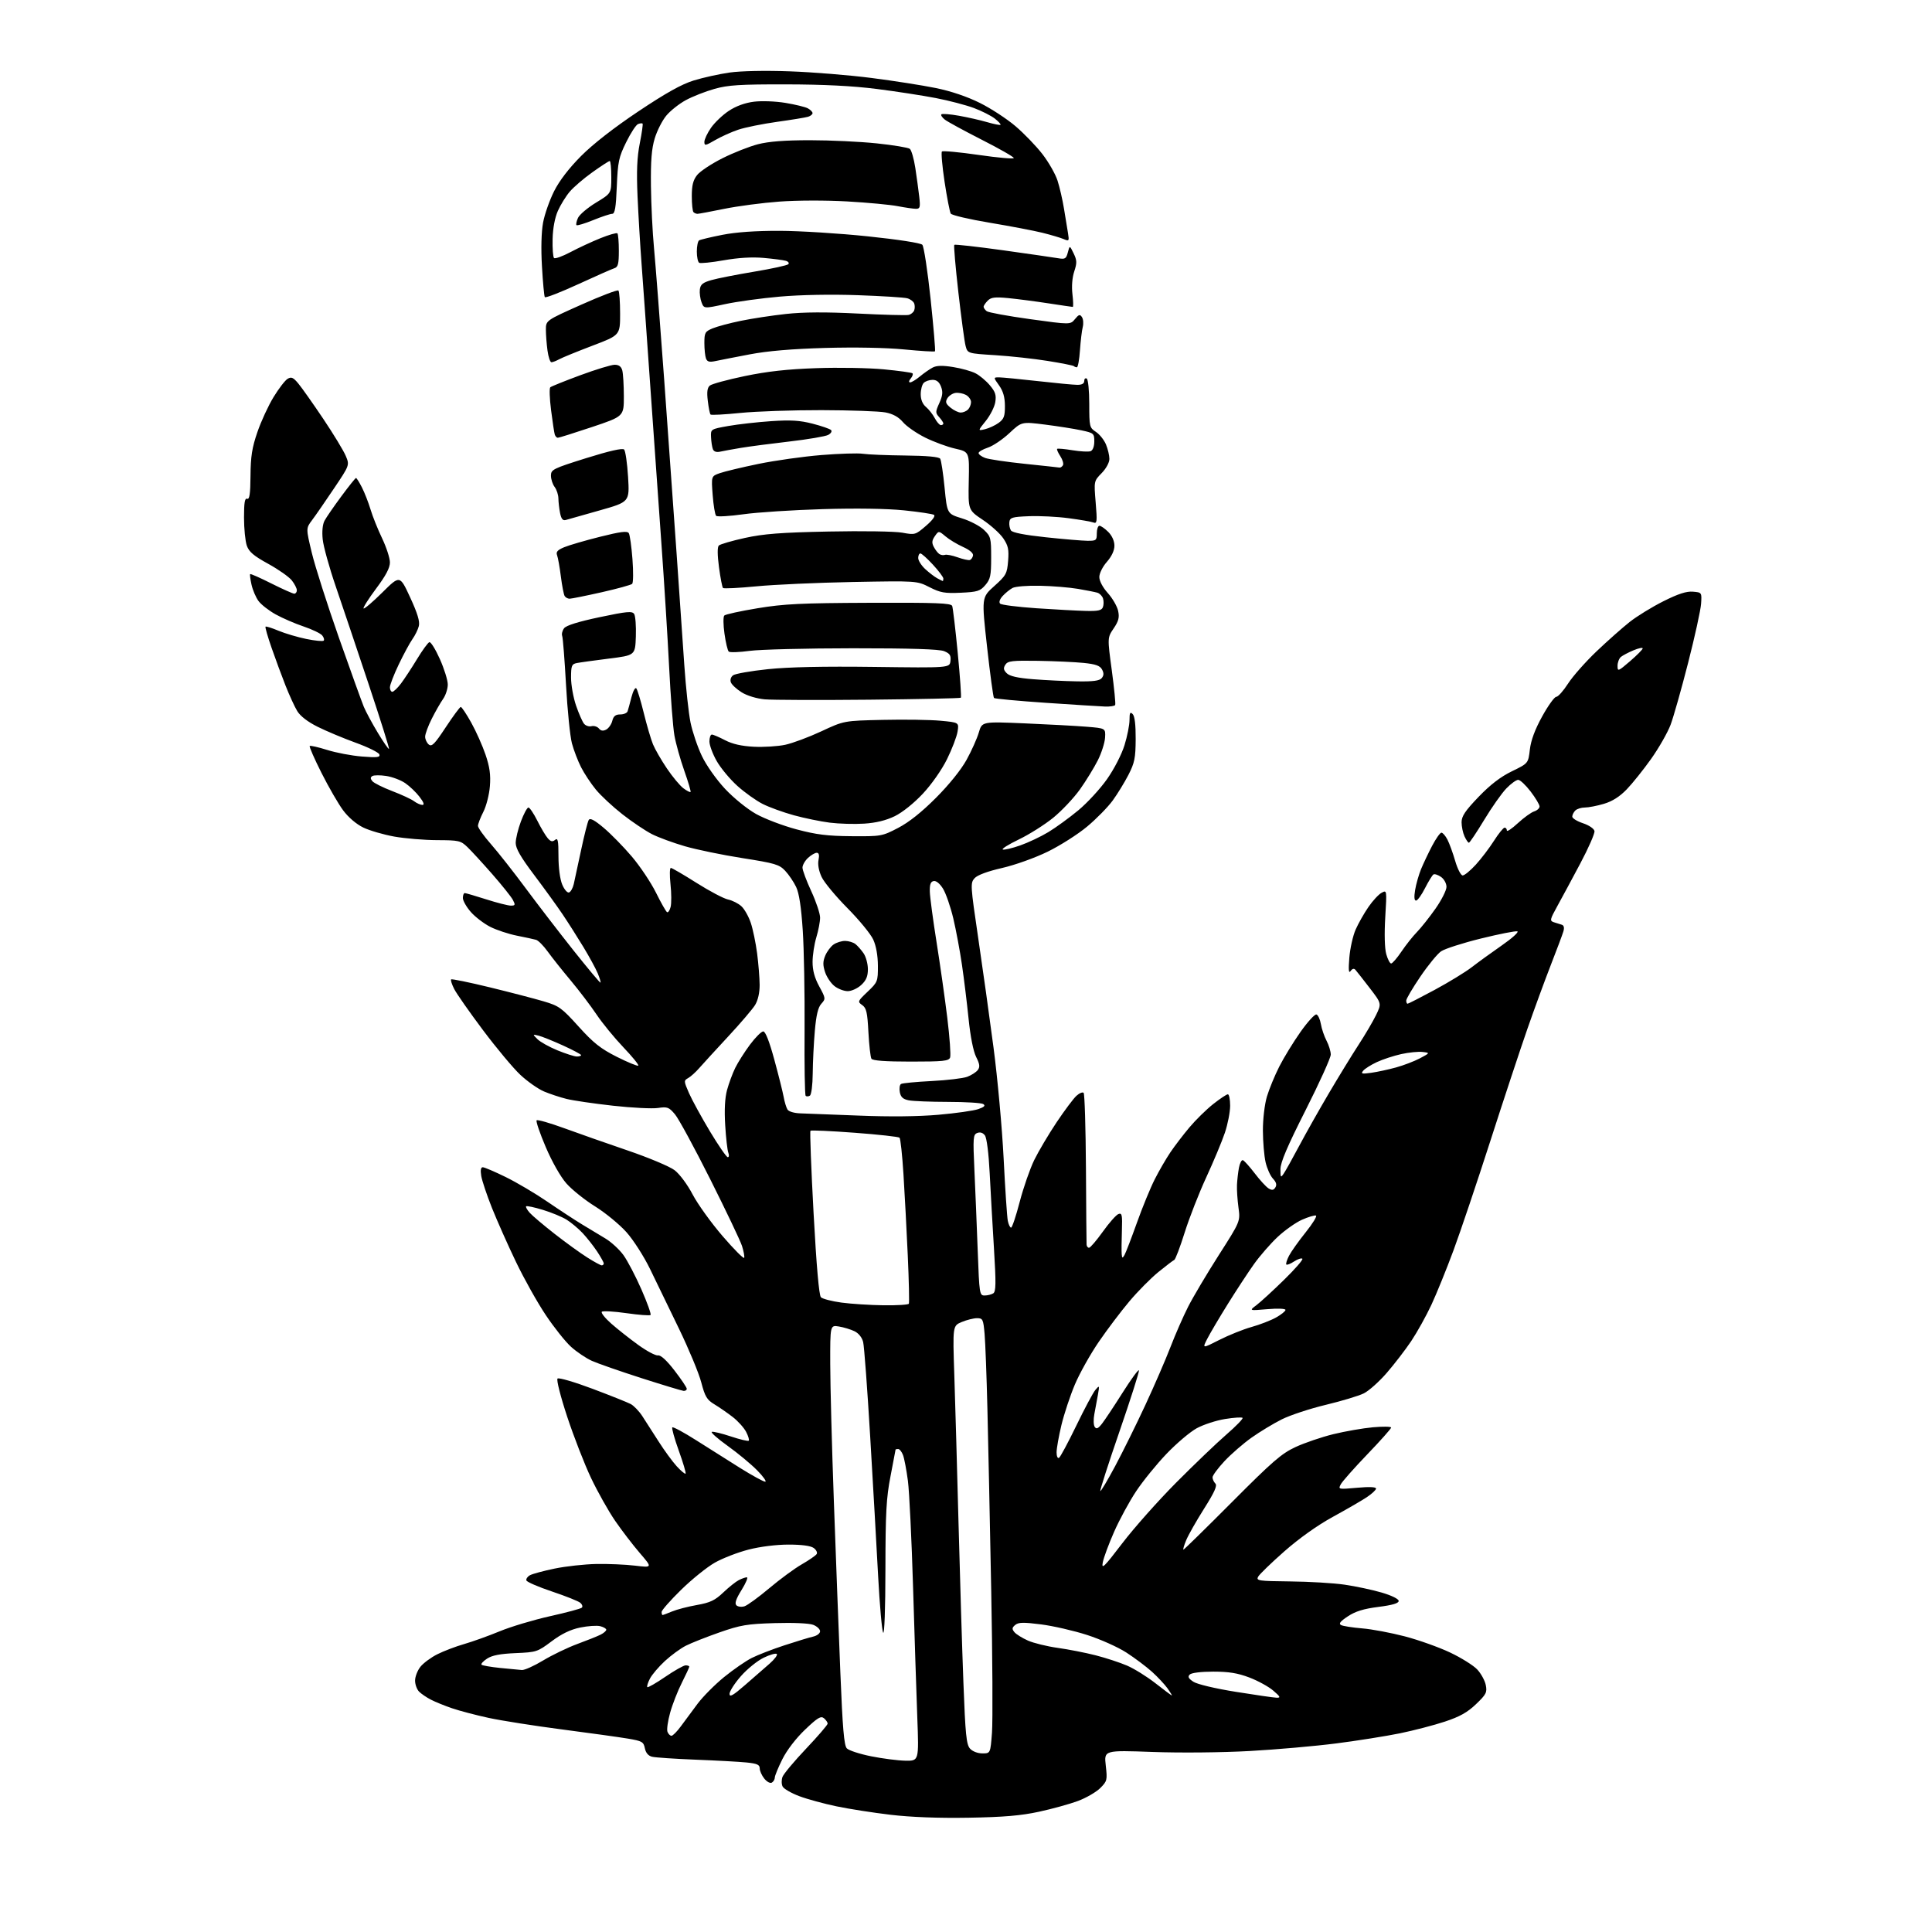 <?xml version="1.0" encoding="UTF-8" standalone="no"?>
<svg 
  version="1.1" 
  xmlns="http://www.w3.org/2000/svg" 
  xmlns:xlink="http://www.w3.org/1999/xlink" 
  xmlns:svg="http://www.w3.org/2000/svg"
  xmlns:rdf="http://www.w3.org/1999/02/22-rdf-syntax-ns#"
  xmlns:cc="http://creativecommons.org/ns#"
  xmlns:dc="http://purl.org/dc/elements/1.1/"
  viewBox="0 0 768 768"
  width="768"
  height="768"
>
<style>svg {background-color: white; }</style>"
<path stroke="none" fill="black" fill-rule="evenodd" d="M385.00,722.57C372.99,722.77 362.12,722.36 354.00,721.40C347.12,720.59 337.45,719.08 332.50,718.04C327.55,717.01 320.91,715.20 317.75,714.01C314.58,712.82 311.60,711.10 311.11,710.18C310.63,709.25 310.61,707.52 311.06,706.33C311.51,705.13 315.73,700.09 320.44,695.12C325.15,690.15 329.00,685.67 329.00,685.17C329.00,684.66 328.34,683.70 327.53,683.02C326.31,682.02 325.01,682.80 320.03,687.55C316.40,691.01 312.81,695.69 311.00,699.31C309.35,702.61 308.00,705.90 308.00,706.60C308.00,707.31 307.48,708.21 306.84,708.60C306.18,709.01 304.88,708.33 303.84,707.05C302.83,705.80 302.00,703.96 302.00,702.96C302.00,701.50 300.96,701.04 296.75,700.61C293.86,700.32 284.75,699.82 276.50,699.50C268.25,699.17 260.47,698.65 259.20,698.33C257.70,697.96 256.71,696.79 256.34,694.96C255.83,692.42 255.23,692.07 249.64,691.13C246.26,690.56 234.50,688.92 223.50,687.49C212.50,686.06 199.34,683.99 194.25,682.89C189.16,681.79 182.59,680.06 179.66,679.05C176.73,678.05 172.95,676.51 171.26,675.63C169.57,674.76 167.47,673.33 166.59,672.45C165.72,671.57 165.00,669.60 165.00,668.06C165.00,666.53 165.94,664.07 167.10,662.60C168.25,661.13 171.29,658.88 173.85,657.59C176.41,656.31 181.20,654.48 184.50,653.54C187.80,652.59 194.16,650.31 198.62,648.47C203.09,646.62 212.09,643.93 218.62,642.47C225.16,641.02 230.86,639.49 231.29,639.07C231.73,638.66 231.44,637.78 230.65,637.12C229.86,636.46 224.80,634.45 219.41,632.64C214.03,630.84 209.45,628.86 209.25,628.25C209.05,627.64 209.70,626.69 210.71,626.16C211.72,625.62 216.13,624.43 220.51,623.53C224.90,622.62 232.31,621.81 236.99,621.71C241.67,621.62 248.62,621.91 252.44,622.37C259.37,623.20 259.37,623.20 254.33,617.35C251.56,614.13 247.13,608.35 244.49,604.50C241.85,600.65 237.55,593.00 234.94,587.50C232.33,582.00 228.07,571.05 225.47,563.17C222.80,555.08 221.13,548.48 221.63,548.00C222.11,547.54 228.35,549.36 235.50,552.05C242.65,554.74 249.50,557.48 250.72,558.13C251.94,558.77 254.01,560.92 255.31,562.90C256.61,564.88 259.53,569.42 261.80,573.00C264.07,576.58 267.32,581.01 269.01,582.87C270.71,584.72 272.30,586.04 272.53,585.80C272.77,585.56 271.56,581.45 269.83,576.67C268.11,571.88 266.95,567.72 267.26,567.41C267.56,567.10 271.79,569.38 276.66,572.47C281.52,575.56 289.43,580.55 294.22,583.55C299.02,586.55 303.50,589.00 304.18,589.00C304.86,589.00 303.43,586.98 301.00,584.50C298.57,582.03 293.29,577.64 289.26,574.76C285.23,571.88 282.40,569.37 282.96,569.18C283.53,568.99 286.95,569.82 290.56,571.02C294.17,572.22 297.36,572.98 297.64,572.70C297.92,572.42 297.45,570.84 296.60,569.20C295.75,567.56 293.36,564.90 291.28,563.29C289.20,561.68 285.93,559.41 284.00,558.25C281.00,556.45 280.25,555.19 278.76,549.51C277.81,545.86 273.82,536.27 269.91,528.19C266.00,520.11 260.82,509.43 258.41,504.46C255.98,499.46 251.79,492.92 249.04,489.83C246.30,486.76 240.69,482.14 236.58,479.58C232.46,477.02 227.32,472.90 225.15,470.43C222.82,467.79 219.44,461.84 216.94,455.97C214.59,450.48 212.97,445.70 213.32,445.35C213.67,444.99 218.58,446.40 224.23,448.46C229.88,450.53 241.29,454.53 249.58,457.36C257.87,460.19 266.24,463.70 268.17,465.18C270.16,466.70 273.26,470.86 275.34,474.83C277.35,478.66 282.71,486.11 287.25,491.38C291.79,496.65 295.65,500.52 295.83,499.99C296.01,499.45 295.61,497.33 294.95,495.26C294.28,493.19 288.61,481.29 282.35,468.81C276.09,456.33 269.78,444.70 268.32,442.97C265.91,440.11 265.30,439.88 261.54,440.44C259.27,440.78 251.23,440.38 243.68,439.54C236.13,438.70 227.82,437.49 225.22,436.84C222.63,436.20 218.58,434.86 216.24,433.87C213.90,432.88 209.68,429.91 206.86,427.28C204.04,424.65 197.36,416.65 192.00,409.50C186.64,402.35 181.49,395.00 180.56,393.16C179.62,391.32 179.07,389.60 179.33,389.33C179.60,389.07 186.49,390.48 194.66,392.47C202.82,394.46 212.47,396.97 216.11,398.05C222.22,399.85 223.26,400.60 229.99,408.05C235.91,414.61 238.74,416.85 245.23,420.12C249.62,422.32 253.44,423.89 253.73,423.60C254.02,423.31 251.34,420.02 247.78,416.29C244.22,412.55 239.41,406.68 237.10,403.23C234.79,399.79 230.17,393.71 226.84,389.73C223.50,385.75 219.41,380.60 217.73,378.27C216.06,375.94 213.97,373.83 213.09,373.59C212.22,373.34 208.80,372.60 205.50,371.95C202.20,371.30 197.43,369.72 194.91,368.45C192.39,367.17 188.90,364.51 187.16,362.53C185.42,360.55 184.00,358.05 184.00,356.97C184.00,355.88 184.34,355.01 184.75,355.01C185.16,355.02 189.00,356.14 193.29,357.51C197.57,358.88 201.97,360.00 203.07,360.00C204.83,360.00 204.93,359.73 203.89,357.75C203.24,356.51 199.55,351.90 195.70,347.50C191.84,343.10 187.40,338.26 185.83,336.75C183.14,334.16 182.43,334.00 173.73,333.97C168.66,333.95 161.00,333.31 156.73,332.55C152.46,331.78 146.91,330.17 144.40,328.95C141.65,327.62 138.46,324.90 136.40,322.12C134.51,319.58 130.64,312.89 127.81,307.26C124.97,301.63 122.86,296.81 123.12,296.55C123.38,296.29 126.49,297.00 130.04,298.11C133.59,299.23 139.82,300.41 143.88,300.73C149.96,301.21 151.19,301.06 150.81,299.90C150.56,299.13 146.34,297.04 141.43,295.26C136.52,293.48 129.70,290.62 126.27,288.91C122.31,286.94 119.35,284.65 118.15,282.65C117.10,280.92 115.01,276.35 113.49,272.50C111.97,268.65 109.48,261.90 107.95,257.50C106.42,253.10 105.34,249.33 105.55,249.11C105.77,248.90 108.09,249.63 110.72,250.73C113.35,251.82 118.32,253.30 121.77,254.00C125.23,254.71 128.33,255.01 128.67,254.67C129.01,254.33 128.74,253.39 128.07,252.58C127.40,251.77 124.07,250.18 120.67,249.03C117.28,247.89 112.29,245.73 109.58,244.23C106.88,242.73 103.81,240.34 102.77,238.92C101.72,237.51 100.47,234.59 99.99,232.45C99.51,230.31 99.26,228.40 99.45,228.21C99.64,228.03 103.43,229.70 107.87,231.94C112.32,234.17 116.42,236.00 116.98,236.00C117.54,236.00 118.00,235.39 118.00,234.63C118.00,233.88 117.10,232.12 116.00,230.72C114.90,229.32 110.67,226.35 106.61,224.12C100.83,220.95 98.98,219.37 98.11,216.89C97.50,215.13 97.00,210.12 97.00,205.74C97.00,199.79 97.31,197.91 98.25,198.27C99.19,198.63 99.52,196.38 99.58,189.12C99.64,181.45 100.19,177.93 102.32,171.76C103.78,167.50 106.67,161.24 108.74,157.85C110.81,154.46 113.32,151.19 114.32,150.59C115.82,149.69 116.57,150.02 118.62,152.50C119.99,154.15 124.44,160.45 128.51,166.51C132.57,172.56 136.59,179.18 137.44,181.21C138.99,184.91 138.99,184.91 132.74,194.20C129.31,199.32 125.40,204.97 124.05,206.76C121.61,210.02 121.61,210.02 123.95,219.76C125.23,225.12 130.08,240.28 134.71,253.46C139.35,266.63 143.81,279.01 144.62,280.96C145.43,282.91 147.93,287.55 150.18,291.28C152.43,295.01 154.43,297.90 154.63,297.70C154.83,297.51 151.18,285.90 146.52,271.92C141.86,257.94 135.97,240.43 133.43,233.00C130.88,225.57 128.57,217.21 128.28,214.41C127.95,211.24 128.23,208.43 129.02,206.96C129.72,205.65 132.72,201.30 135.69,197.29C138.65,193.28 141.28,190.00 141.52,190.00C141.76,190.00 142.82,191.69 143.87,193.75C144.92,195.81 146.46,199.75 147.29,202.50C148.11,205.25 150.19,210.43 151.90,214.00C153.60,217.57 155.00,221.88 155.00,223.57C155.00,225.74 153.38,228.81 149.50,233.99C146.48,238.04 144.24,241.58 144.53,241.87C144.82,242.15 148.18,239.29 152.00,235.50C158.95,228.61 158.95,228.61 163.04,237.47C165.96,243.78 166.95,247.05 166.50,248.85C166.15,250.24 165.01,252.59 163.95,254.06C162.90,255.54 160.46,260.06 158.52,264.10C156.58,268.14 155.00,272.24 155.00,273.22C155.00,274.20 155.43,275.00 155.95,275.00C156.47,275.00 158.01,273.54 159.37,271.75C160.72,269.96 163.59,265.60 165.74,262.06C167.89,258.51 170.11,255.46 170.68,255.27C171.24,255.09 173.12,258.10 174.85,261.98C176.58,265.85 178.00,270.41 178.00,272.10C178.00,273.80 177.16,276.39 176.13,277.85C175.10,279.31 173.07,282.85 171.63,285.72C170.18,288.59 169.00,291.79 169.00,292.84C169.00,293.90 169.65,295.29 170.44,295.95C171.64,296.95 172.79,295.78 177.19,289.10C180.11,284.67 182.80,281.03 183.16,281.02C183.53,281.01 185.40,283.81 187.32,287.25C189.24,290.69 191.80,296.43 193.01,300.00C194.67,304.89 195.10,308.00 194.74,312.53C194.48,315.85 193.31,320.44 192.13,322.74C190.96,325.04 190.00,327.54 190.00,328.30C190.00,329.07 192.33,332.35 195.19,335.59C198.04,338.84 204.23,346.70 208.94,353.06C213.65,359.42 222.20,370.54 227.95,377.78C233.70,385.01 238.54,390.79 238.71,390.62C238.89,390.45 238.39,388.78 237.60,386.90C236.82,385.03 234.27,380.35 231.94,376.50C229.61,372.65 225.89,366.80 223.67,363.50C221.45,360.20 216.34,353.13 212.32,347.80C207.00,340.74 205.00,337.28 205.00,335.09C205.00,333.43 205.93,329.58 207.07,326.54C208.21,323.49 209.55,321.00 210.06,321.00C210.56,321.00 212.15,323.36 213.60,326.25C215.04,329.14 216.92,332.29 217.77,333.25C218.93,334.57 219.63,334.72 220.65,333.87C221.76,332.95 222.00,334.10 222.00,340.41C222.00,344.92 222.61,349.53 223.49,351.62C224.30,353.58 225.52,354.99 226.19,354.77C226.86,354.55 227.71,353.04 228.08,351.43C228.45,349.82 229.77,343.71 231.01,337.85C232.25,331.99 233.61,326.64 234.03,325.95C234.58,325.06 236.28,325.96 240.00,329.09C242.86,331.50 247.88,336.63 251.16,340.49C254.43,344.34 258.74,350.79 260.74,354.80C262.73,358.82 264.71,362.32 265.15,362.59C265.58,362.86 266.23,361.93 266.58,360.52C266.94,359.11 266.92,355.04 266.53,351.48C266.15,347.91 266.21,345.01 266.67,345.01C267.13,345.02 271.72,347.69 276.88,350.96C282.04,354.23 287.66,357.19 289.38,357.56C291.10,357.92 293.50,359.13 294.72,360.25C295.94,361.37 297.62,364.36 298.46,366.89C299.31,369.43 300.43,374.88 300.97,379.00C301.50,383.12 301.95,388.75 301.97,391.50C301.98,394.63 301.31,397.62 300.16,399.50C299.15,401.15 294.31,406.81 289.41,412.08C284.51,417.36 279.36,422.98 277.96,424.58C276.56,426.19 274.59,427.97 273.57,428.54C271.79,429.54 271.80,429.76 273.89,434.54C275.09,437.27 278.84,444.11 282.22,449.75C285.61,455.39 288.79,460.00 289.30,460.00C289.80,460.00 289.90,459.21 289.53,458.25C289.15,457.29 288.58,452.36 288.28,447.30C287.90,441.19 288.15,436.49 289.01,433.30C289.73,430.66 291.19,426.70 292.27,424.50C293.35,422.30 295.99,418.14 298.14,415.25C300.30,412.36 302.67,410.00 303.41,410.00C304.27,410.00 305.85,414.02 307.81,421.25C309.50,427.44 311.16,434.10 311.52,436.06C311.87,438.03 312.55,440.26 313.03,441.04C313.53,441.86 315.69,442.50 318.20,442.58C320.56,442.64 331.05,443.05 341.50,443.47C353.61,443.96 365.05,443.84 373.03,443.14C379.93,442.54 387.06,441.53 388.88,440.89C391.29,440.05 391.83,439.51 390.85,438.88C390.11,438.41 383.82,438.02 376.87,438.02C369.93,438.01 362.89,437.73 361.22,437.39C358.96,436.94 358.06,436.12 357.69,434.15C357.41,432.69 357.63,431.23 358.17,430.90C358.71,430.56 364.18,430.04 370.32,429.73C376.47,429.42 382.85,428.66 384.50,428.04C386.15,427.42 388.03,426.21 388.68,425.36C389.61,424.13 389.48,423.03 388.03,420.15C386.91,417.92 385.74,412.03 385.03,405.00C384.38,398.68 383.20,389.00 382.39,383.50C381.59,378.00 380.04,369.71 378.95,365.08C377.85,360.46 376.02,355.15 374.87,353.28C373.59,351.22 372.13,350.03 371.14,350.23C369.92,350.48 369.53,351.59 369.62,354.53C369.69,356.71 370.89,365.70 372.29,374.50C373.69,383.30 375.62,396.86 376.57,404.64C377.52,412.41 378.02,419.50 377.68,420.39C377.15,421.77 374.95,422.00 362.09,422.00C351.95,422.00 346.89,421.63 346.41,420.86C346.02,420.23 345.49,415.49 345.21,410.32C344.80,402.42 344.41,400.70 342.74,399.53C340.83,398.19 340.91,398.01 344.88,394.23C348.88,390.43 349.00,390.12 348.98,383.90C348.96,379.88 348.28,376.01 347.13,373.50C346.13,371.30 341.52,365.68 336.88,361.00C332.24,356.32 327.62,350.76 326.62,348.63C325.49,346.23 325.01,343.68 325.37,341.88C325.77,339.90 325.55,339.00 324.66,339.00C323.96,339.00 322.39,339.92 321.19,341.04C319.98,342.16 319.00,343.90 319.00,344.90C319.00,345.90 320.57,350.13 322.50,354.29C324.43,358.46 326.00,363.18 326.00,364.78C326.00,366.37 325.33,369.89 324.51,372.59C323.69,375.29 323.02,379.69 323.01,382.36C323.00,385.75 323.81,388.71 325.66,392.11C328.24,396.85 328.26,397.05 326.49,399.01C325.19,400.44 324.46,403.51 323.91,409.76C323.49,414.57 323.11,422.19 323.07,426.69C323.03,431.34 322.54,435.17 321.93,435.54C321.35,435.90 320.59,435.93 320.26,435.59C319.92,435.26 319.73,423.40 319.83,409.24C319.92,395.08 319.60,377.37 319.11,369.87C318.50,360.59 317.66,355.08 316.48,352.59C315.52,350.58 313.56,347.68 312.12,346.15C309.76,343.64 308.10,343.15 295.11,341.11C287.19,339.87 276.93,337.75 272.30,336.41C267.67,335.07 261.76,332.90 259.17,331.59C256.58,330.27 251.30,326.73 247.43,323.70C243.57,320.68 238.81,316.25 236.85,313.85C234.89,311.46 232.25,307.48 230.99,305.00C229.73,302.52 228.09,298.25 227.35,295.50C226.62,292.75 225.56,282.32 225.01,272.33C224.45,262.34 223.77,253.55 223.48,252.80C223.19,252.05 223.53,250.68 224.23,249.75C225.07,248.62 229.86,247.13 238.33,245.34C249.27,243.04 251.30,242.85 252.09,244.07C252.60,244.86 252.90,248.88 252.76,253.00C252.50,260.50 252.50,260.50 242.00,261.81C236.22,262.54 230.49,263.33 229.25,263.58C227.26,263.99 227.00,264.64 227.00,269.36C227.00,272.29 227.90,277.30 228.99,280.48C230.09,283.67 231.52,286.93 232.17,287.71C232.83,288.50 234.16,288.93 235.14,288.67C236.12,288.42 237.44,288.83 238.07,289.58C238.87,290.55 239.74,290.67 240.99,290.01C241.97,289.48 243.06,287.92 243.40,286.53C243.87,284.66 244.70,284.00 246.55,284.00C247.93,284.00 249.25,283.44 249.48,282.75C249.71,282.06 250.41,279.53 251.02,277.12C251.64,274.72 252.50,273.14 252.93,273.62C253.37,274.11 254.70,278.50 255.90,283.38C257.10,288.27 258.76,293.90 259.57,295.88C260.39,297.87 262.89,302.20 265.12,305.50C267.35,308.80 270.29,312.33 271.66,313.35C273.02,314.36 274.30,315.03 274.51,314.83C274.71,314.62 273.58,310.80 272.00,306.34C270.42,301.87 268.66,295.58 268.09,292.36C267.52,289.14 266.57,276.82 265.98,265.00C265.38,253.18 264.02,231.35 262.95,216.50C261.88,201.65 259.89,173.53 258.53,154.00C257.17,134.47 255.60,112.42 255.04,105.00C254.48,97.58 253.76,85.42 253.43,78.00C253.00,68.06 253.23,62.52 254.32,57.00C255.14,52.88 255.64,49.33 255.44,49.13C255.25,48.92 254.44,49.00 253.64,49.31C252.84,49.61 250.72,52.86 248.92,56.52C245.97,62.50 245.60,64.26 245.19,74.08C244.85,82.53 244.43,85.00 243.35,85.00C242.59,85.00 239.19,86.12 235.81,87.50C232.43,88.87 229.44,89.77 229.17,89.50C228.90,89.23 229.16,87.93 229.76,86.62C230.36,85.31 233.58,82.58 236.92,80.55C243.00,76.86 243.00,76.86 243.00,70.43C243.00,66.89 242.72,64.00 242.38,64.00C242.03,64.00 238.94,66.01 235.49,68.47C232.05,70.92 227.98,74.41 226.46,76.22C224.93,78.02 222.82,81.45 221.76,83.83C220.57,86.52 219.77,90.74 219.67,94.99C219.58,98.75 219.83,102.16 220.23,102.56C220.63,102.97 223.56,101.92 226.73,100.24C229.90,98.56 235.28,96.06 238.68,94.69C242.08,93.32 245.12,92.45 245.43,92.76C245.74,93.08 246.00,96.20 246.00,99.70C246.00,104.88 245.68,106.16 244.25,106.61C243.29,106.91 236.77,109.79 229.77,113.01C222.76,116.23 216.83,118.53 216.57,118.11C216.31,117.70 215.80,112.21 215.44,105.93C215.02,98.85 215.19,92.22 215.88,88.50C216.49,85.20 218.46,79.59 220.25,76.03C222.35,71.84 226.15,66.89 231.00,62.01C235.75,57.24 244.10,50.73 253.77,44.27C264.68,36.98 270.96,33.47 275.77,31.99C279.47,30.85 285.88,29.43 290.00,28.84C294.48,28.20 304.15,28.00 314.02,28.36C323.11,28.68 337.72,29.87 346.48,31.00C355.24,32.12 366.71,33.92 371.96,34.99C378.01,36.22 384.43,38.39 389.50,40.91C393.90,43.09 400.30,47.27 403.71,50.19C407.13,53.11 411.94,58.10 414.39,61.28C416.85,64.46 419.54,69.18 420.38,71.78C421.22,74.38 422.38,79.42 422.96,83.00C423.55,86.58 424.26,90.96 424.56,92.75C425.06,95.82 424.96,95.95 422.80,95.03C421.53,94.49 417.74,93.37 414.37,92.53C411.00,91.69 401.59,89.90 393.45,88.54C385.32,87.19 378.34,85.55 377.94,84.91C377.55,84.26 376.44,78.60 375.49,72.32C374.54,66.04 374.07,60.60 374.43,60.23C374.80,59.87 381.38,60.48 389.05,61.59C396.72,62.70 403.00,63.26 403.00,62.82C403.00,62.37 397.26,59.10 390.25,55.54C383.24,51.97 376.63,48.37 375.57,47.54C374.51,46.70 373.90,45.76 374.22,45.45C374.53,45.13 377.65,45.38 381.15,46.00C384.64,46.62 389.71,47.77 392.42,48.56C395.13,49.35 397.51,49.82 397.72,49.61C397.93,49.40 396.92,48.30 395.47,47.15C394.02,46.01 390.28,44.12 387.17,42.95C384.05,41.78 377.23,39.99 372.00,38.98C366.77,37.97 356.20,36.34 348.50,35.36C338.96,34.15 327.49,33.57 312.50,33.54C294.12,33.51 289.43,33.80 284.00,35.34C280.43,36.34 275.32,38.35 272.64,39.80C269.97,41.25 266.47,44.02 264.86,45.97C263.25,47.91 261.18,51.98 260.27,55.00C259.02,59.11 258.64,63.90 258.76,74.00C258.85,81.42 259.39,92.45 259.97,98.50C260.54,104.55 262.37,128.18 264.03,151.00C265.68,173.82 267.92,205.10 268.99,220.50C270.07,235.90 271.44,255.70 272.03,264.50C272.63,273.30 273.74,283.53 274.50,287.24C275.27,290.95 277.29,296.93 279.01,300.53C280.80,304.27 284.74,309.85 288.21,313.57C291.65,317.24 297.01,321.58 300.55,323.57C304.00,325.49 311.24,328.25 316.66,329.69C324.51,331.78 328.93,332.33 338.50,332.40C350.26,332.49 350.63,332.43 357.00,329.12C361.32,326.87 366.38,322.85 372.09,317.12C377.31,311.89 382.08,305.95 384.25,302.00C386.22,298.43 388.40,293.55 389.10,291.16C390.37,286.82 390.37,286.82 407.40,287.55C416.77,287.95 427.82,288.55 431.97,288.89C439.50,289.50 439.50,289.50 439.28,293.22C439.16,295.26 437.87,299.31 436.41,302.22C434.95,305.12 431.77,310.31 429.34,313.74C426.90,317.17 422.12,322.25 418.71,325.04C415.29,327.82 409.12,331.72 405.00,333.70C400.88,335.68 398.01,337.48 398.64,337.70C399.27,337.92 402.39,337.18 405.57,336.06C408.76,334.94 413.79,332.56 416.76,330.76C419.72,328.97 425.07,325.08 428.64,322.12C432.21,319.16 437.36,313.57 440.08,309.69C442.90,305.68 445.88,299.88 447.01,296.22C448.11,292.68 449.00,288.17 449.00,286.19C449.00,283.32 449.25,282.85 450.25,283.85C451.07,284.67 451.48,288.12 451.45,293.80C451.41,301.33 451.02,303.24 448.58,308.00C447.02,311.02 444.20,315.63 442.30,318.24C440.40,320.84 435.85,325.49 432.17,328.56C428.50,331.63 421.45,336.12 416.50,338.54C411.42,341.02 403.51,343.85 398.34,345.04C392.56,346.36 388.53,347.86 387.41,349.10C385.70,350.99 385.76,351.92 388.84,372.78C390.61,384.73 393.36,404.40 394.95,416.50C396.55,428.60 398.35,448.40 398.96,460.50C399.56,472.60 400.31,483.74 400.61,485.25C400.91,486.76 401.50,488.00 401.92,488.00C402.34,488.00 403.88,483.39 405.35,477.75C406.82,472.11 409.42,464.64 411.12,461.14C412.83,457.65 416.83,450.90 420.01,446.14C423.20,441.38 426.75,436.63 427.91,435.59C429.06,434.54 430.35,434.01 430.76,434.42C431.17,434.83 431.58,448.29 431.68,464.33C431.77,480.38 431.88,494.06 431.93,494.75C431.97,495.44 432.41,496.00 432.91,496.00C433.41,496.00 435.87,493.13 438.38,489.62C440.88,486.11 443.67,482.96 444.57,482.61C446.01,482.06 446.18,482.87 445.97,489.24C445.83,493.23 445.80,497.40 445.89,498.50C446.04,500.22 446.19,500.28 446.99,498.92C447.50,498.04 449.71,492.29 451.91,486.14C454.10,479.98 457.31,472.17 459.03,468.79C460.75,465.40 463.54,460.58 465.24,458.07C466.93,455.56 470.35,451.09 472.84,448.13C475.32,445.18 479.56,441.02 482.27,438.88C484.97,436.75 487.59,435.00 488.09,435.00C488.59,435.00 489.00,437.04 489.00,439.53C489.00,442.02 488.06,446.86 486.91,450.28C485.76,453.70 482.43,461.68 479.51,468.00C476.59,474.32 472.72,484.23 470.91,490.00C469.10,495.77 467.24,500.65 466.79,500.84C466.34,501.03 463.50,503.19 460.49,505.64C457.48,508.09 452.28,513.34 448.95,517.30C445.61,521.26 440.14,528.50 436.79,533.39C433.44,538.28 429.15,545.93 427.27,550.39C425.39,554.85 422.99,562.10 421.93,566.50C420.88,570.90 420.01,575.76 420.01,577.31C420.00,578.87 420.43,579.85 420.97,579.52C421.51,579.19 424.60,573.42 427.85,566.71C431.10,559.99 434.51,553.60 435.44,552.50C437.06,550.58 437.10,550.66 436.43,554.50C436.04,556.70 435.41,560.16 435.01,562.18C434.62,564.20 434.68,566.45 435.15,567.18C435.82,568.20 436.47,567.93 438.01,566.00C439.10,564.62 442.80,559.07 446.22,553.65C449.64,548.23 452.57,544.22 452.75,544.74C452.92,545.25 449.44,556.17 445.02,569.00C440.60,581.82 437.17,592.50 437.38,592.72C437.60,592.94 440.26,588.48 443.29,582.81C446.32,577.14 451.73,566.20 455.30,558.50C458.88,550.80 463.37,540.44 465.28,535.47C467.19,530.51 470.34,523.31 472.29,519.47C474.23,515.64 479.70,506.43 484.44,499.00C493.07,485.50 493.07,485.50 492.31,480.00C491.90,476.98 491.63,472.93 491.72,471.00C491.81,469.07 492.16,466.01 492.50,464.19C492.84,462.36 493.55,461.02 494.07,461.19C494.60,461.37 496.71,463.72 498.77,466.41C500.82,469.11 503.30,471.81 504.28,472.41C505.64,473.25 506.27,473.15 506.98,472.02C507.63,470.98 507.33,469.92 506.01,468.52C504.97,467.41 503.66,464.48 503.09,462.00C502.52,459.52 502.04,453.87 502.02,449.43C502.01,444.85 502.70,439.02 503.61,435.93C504.50,432.95 506.71,427.58 508.52,424.00C510.33,420.43 514.14,414.21 516.98,410.19C519.82,406.17 522.67,403.06 523.31,403.27C523.96,403.49 524.75,405.20 525.07,407.08C525.38,408.96 526.40,411.94 527.32,413.70C528.24,415.46 529.00,417.94 529.00,419.21C529.00,420.49 524.50,430.43 519.00,441.30C511.72,455.70 509.00,462.08 509.00,464.76C509.00,468.15 509.11,468.29 510.33,466.47C511.07,465.39 513.82,460.45 516.45,455.50C519.08,450.55 524.41,441.10 528.30,434.50C532.19,427.90 537.49,419.25 540.08,415.28C542.67,411.31 545.79,406.00 547.01,403.49C549.22,398.91 549.22,398.91 544.44,392.70C541.82,389.29 539.27,386.05 538.79,385.51C538.23,384.87 537.55,385.05 536.88,386.01C536.13,387.08 535.99,385.57 536.38,380.72C536.68,377.00 537.81,371.95 538.89,369.51C539.97,367.06 542.26,363.03 543.97,360.55C545.68,358.06 548.03,355.52 549.20,354.90C551.31,353.76 551.31,353.78 550.66,364.63C550.27,371.23 550.42,376.97 551.05,379.25C551.62,381.31 552.50,383.00 553.00,383.00C553.50,383.00 555.35,380.86 557.11,378.25C558.87,375.64 561.64,372.15 563.26,370.50C564.87,368.85 568.18,364.69 570.60,361.25C573.02,357.81 575.00,353.90 575.00,352.55C575.00,351.19 574.05,349.45 572.84,348.60C571.65,347.77 570.29,347.32 569.82,347.61C569.35,347.90 567.84,350.36 566.46,353.07C565.09,355.78 563.48,358.00 562.90,358.00C562.19,358.00 562.07,356.55 562.54,353.75C562.93,351.41 563.99,347.70 564.89,345.50C565.80,343.30 567.77,339.14 569.28,336.25C570.80,333.36 572.46,331.00 572.99,331.00C573.52,331.00 574.59,332.24 575.38,333.76C576.16,335.28 577.56,339.11 578.47,342.26C579.40,345.45 580.72,348.00 581.44,348.00C582.16,348.00 584.49,346.09 586.63,343.75C588.77,341.41 592.02,337.14 593.86,334.25C595.70,331.36 597.61,329.00 598.10,329.00C598.60,329.00 599.00,329.51 599.00,330.13C599.00,330.75 600.96,329.45 603.35,327.24C605.75,325.03 608.67,322.92 609.85,322.55C611.03,322.17 612.00,321.29 612.00,320.58C612.00,319.87 610.40,317.20 608.45,314.64C606.50,312.09 604.28,310.00 603.50,310.00C602.73,310.00 600.61,311.53 598.80,313.41C596.98,315.28 593.02,320.90 590.00,325.90C586.98,330.90 584.23,334.99 583.91,335.00C583.59,335.00 582.80,333.85 582.16,332.45C581.52,331.05 581.00,328.53 581.00,326.86C581.00,324.45 582.43,322.32 587.75,316.78C592.42,311.92 596.51,308.78 601.00,306.60C607.50,303.44 607.50,303.44 608.14,297.97C608.58,294.27 610.16,289.99 613.06,284.75C615.41,280.49 617.92,277.00 618.64,277.00C619.35,277.00 621.46,274.64 623.32,271.75C625.17,268.86 630.27,263.10 634.64,258.93C639.01,254.77 644.95,249.51 647.83,247.23C650.71,244.96 656.74,241.25 661.24,239.00C667.15,236.04 670.41,234.99 672.96,235.20C676.49,235.50 676.50,235.51 676.21,240.00C676.04,242.47 673.73,253.05 671.05,263.50C668.38,273.95 665.24,285.04 664.07,288.15C662.89,291.25 659.42,297.33 656.36,301.65C653.29,305.97 648.92,311.43 646.65,313.78C643.84,316.69 640.93,318.54 637.58,319.53C634.86,320.34 631.46,321.00 630.02,321.00C628.58,321.00 626.86,321.54 626.20,322.20C625.54,322.86 625.00,323.95 625.00,324.62C625.00,325.29 626.91,326.47 629.25,327.25C631.66,328.05 633.64,329.39 633.83,330.35C634.01,331.27 631.47,337.08 628.18,343.26C624.90,349.44 620.78,357.09 619.03,360.25C616.11,365.54 616.00,366.05 617.67,366.60C618.68,366.92 620.09,367.37 620.82,367.59C621.68,367.85 621.91,368.77 621.47,370.25C621.11,371.49 618.87,377.45 616.51,383.50C614.15,389.55 609.94,401.02 607.16,409.00C604.38,416.98 597.76,437.00 592.45,453.50C587.14,470.00 580.55,489.57 577.80,497.00C575.05,504.43 571.10,514.15 569.03,518.62C566.95,523.08 563.32,529.61 560.97,533.12C558.61,536.63 554.23,542.33 551.22,545.79C548.22,549.25 544.13,552.90 542.13,553.89C540.13,554.88 533.34,556.93 527.04,558.44C520.73,559.95 512.86,562.55 509.54,564.21C506.22,565.87 500.80,569.15 497.50,571.49C494.20,573.83 489.36,578.04 486.75,580.83C484.14,583.63 482.00,586.52 482.00,587.26C482.00,588.00 482.51,589.11 483.12,589.72C483.96,590.56 482.80,593.14 478.67,599.67C475.60,604.53 472.38,610.19 471.53,612.25C470.67,614.31 470.18,616.00 470.44,616.00C470.70,616.00 479.37,607.50 489.71,597.12C505.80,580.95 509.43,577.80 515.00,575.22C518.58,573.56 525.33,571.26 530.00,570.11C534.67,568.97 541.76,567.73 545.75,567.37C549.74,567.01 553.00,567.06 553.00,567.48C553.00,567.91 548.75,572.69 543.55,578.10C538.35,583.52 533.60,588.88 532.99,590.02C531.90,592.06 532.01,592.08 539.44,591.41C544.29,590.97 547.00,591.08 547.00,591.73C547.00,592.28 545.31,593.85 543.25,595.21C541.19,596.57 535.11,600.09 529.75,603.02C523.69,606.34 516.43,611.51 510.52,616.71C505.30,621.31 500.62,625.84 500.12,626.78C499.27,628.36 500.29,628.51 512.85,628.64C520.36,628.71 530.10,629.29 534.50,629.93C538.90,630.57 545.54,631.98 549.25,633.07C553.24,634.25 556.00,635.61 556.00,636.40C556.00,637.33 553.51,638.06 547.95,638.77C542.05,639.52 538.81,640.52 535.79,642.52C532.76,644.53 532.05,645.44 533.09,645.99C533.87,646.40 537.65,646.99 541.50,647.31C545.35,647.62 552.98,649.06 558.46,650.49C563.95,651.93 572.05,654.82 576.46,656.91C580.88,659.01 585.73,662.04 587.23,663.65C588.73,665.26 590.26,668.04 590.62,669.83C591.20,672.76 590.81,673.53 586.74,677.43C583.32,680.71 580.29,682.40 574.35,684.37C570.03,685.80 562.00,687.89 556.50,689.02C551.00,690.14 539.63,691.95 531.22,693.03C522.82,694.11 507.30,695.48 496.72,696.06C485.75,696.67 469.21,696.83 458.19,696.43C438.87,695.73 438.87,695.73 439.56,701.82C440.22,707.62 440.11,708.04 437.36,710.79C435.77,712.38 431.80,714.68 428.52,715.91C425.24,717.13 418.27,719.06 413.03,720.19C405.84,721.75 398.97,722.33 385.00,722.57zM359.89,699.90C365.29,700.00 365.29,700.00 364.64,682.75C364.28,673.26 363.53,649.98 362.96,631.00C362.39,612.02 361.47,592.97 360.91,588.66C360.34,584.34 359.47,579.73 358.96,578.41C358.46,577.08 357.59,576.00 357.02,576.00C356.46,576.00 356.00,576.11 356.00,576.25C356.00,576.39 355.10,581.13 354.00,586.79C352.31,595.45 352.00,601.27 351.97,623.79C351.95,639.57 351.58,649.89 351.06,649.00C350.58,648.17 349.69,638.05 349.07,626.50C348.46,614.95 347.04,589.98 345.91,571.00C344.78,552.02 343.53,535.15 343.12,533.50C342.67,531.66 341.33,529.99 339.67,529.18C338.17,528.46 335.38,527.61 333.47,527.30C330.00,526.74 330.00,526.74 330.03,542.12C330.04,550.58 330.69,575.27 331.48,597.00C332.26,618.73 333.42,649.33 334.06,665.00C334.94,686.97 335.53,693.84 336.62,695.00C337.40,695.83 341.74,697.24 346.27,698.15C350.80,699.06 356.93,699.85 359.89,699.90zM390.51,697.00C393.70,697.00 393.70,697.00 394.33,688.75C394.67,684.21 394.54,658.67 394.02,632.00C393.51,605.33 392.83,572.92 392.51,560.00C392.20,547.08 391.69,533.69 391.39,530.25C390.88,524.43 390.67,524.00 388.39,524.00C387.04,524.00 384.31,524.68 382.32,525.51C378.70,527.02 378.70,527.02 379.36,546.76C379.72,557.62 380.47,584.05 381.03,605.50C381.59,626.95 382.46,655.46 382.97,668.86C383.75,689.59 384.15,693.50 385.60,695.11C386.60,696.21 388.64,697.00 390.51,697.00zM266.92,690.00C267.46,690.00 269.13,688.31 270.64,686.25C272.15,684.19 275.14,680.15 277.28,677.29C279.43,674.42 284.18,669.64 287.84,666.66C291.50,663.68 296.45,660.27 298.82,659.07C301.20,657.87 307.05,655.60 311.82,654.04C316.60,652.47 321.74,650.91 323.25,650.57C324.76,650.24 326.00,649.28 326.00,648.46C326.00,647.63 324.76,646.47 323.25,645.89C321.63,645.27 315.36,644.99 308.00,645.21C296.97,645.54 294.38,645.98 286.00,648.91C280.77,650.74 274.77,653.12 272.65,654.19C270.53,655.26 266.79,658.00 264.32,660.27C261.86,662.54 259.17,665.70 258.35,667.29C257.53,668.88 257.06,670.40 257.32,670.66C257.58,670.92 260.79,669.07 264.46,666.56C268.13,664.05 271.77,662.00 272.56,662.00C273.35,662.00 274.00,662.24 274.00,662.53C274.00,662.82 272.66,665.71 271.03,668.95C269.39,672.19 267.30,677.53 266.39,680.83C265.47,684.13 264.99,687.54 265.33,688.41C265.66,689.29 266.38,690.00 266.92,690.00zM296.15,669.85C299.53,666.91 303.92,663.08 305.90,661.35C307.88,659.62 309.19,657.88 308.80,657.49C308.42,657.09 306.06,657.76 303.55,658.98C301.05,660.19 296.97,663.49 294.50,666.32C292.02,669.15 290.00,672.31 290.00,673.33C290.00,674.78 291.39,673.99 296.15,669.85zM507.50,674.87C509.17,674.91 508.94,674.44 506.13,672.04C504.28,670.45 500.00,668.11 496.63,666.83C492.02,665.08 488.46,664.50 482.30,664.50C477.43,664.50 473.63,664.97 472.94,665.66C472.07,666.53 472.42,667.23 474.40,668.53C475.92,669.52 483.02,671.21 491.26,672.53C499.09,673.79 506.40,674.84 507.50,674.87zM465.82,673.98C465.99,673.99 465.22,672.72 464.11,671.15C462.99,669.59 460.22,666.63 457.95,664.57C455.67,662.52 451.08,659.07 447.74,656.91C444.40,654.75 437.36,651.60 432.09,649.91C426.81,648.21 418.60,646.33 413.83,645.72C406.85,644.83 404.86,644.87 403.57,645.94C402.27,647.02 402.21,647.55 403.24,648.80C403.93,649.64 406.36,651.15 408.63,652.16C410.90,653.16 416.23,654.47 420.48,655.06C424.73,655.65 431.50,656.98 435.53,658.01C439.56,659.04 445.17,660.88 448.02,662.10C450.86,663.32 455.95,666.49 459.34,669.14C462.73,671.79 465.64,673.97 465.82,673.98zM207.44,663.86C208.51,663.94 212.33,662.22 215.94,660.04C219.55,657.87 225.65,654.93 229.50,653.51C233.35,652.10 237.51,650.43 238.75,649.80C239.99,649.18 241.00,648.30 241.00,647.85C241.00,647.40 239.91,646.76 238.58,646.43C237.25,646.10 233.65,646.35 230.59,646.98C226.74,647.78 223.23,649.48 219.26,652.46C213.67,656.65 213.25,656.79 204.95,657.14C198.83,657.40 195.62,658.02 193.62,659.33C192.08,660.34 191.09,661.43 191.42,661.75C191.74,662.07 195.04,662.65 198.75,663.03C202.46,663.41 206.37,663.78 207.44,663.86zM263.38,642.00C263.59,642.00 265.28,641.36 267.14,640.59C268.99,639.81 273.44,638.65 277.01,638.02C282.34,637.07 284.22,636.17 287.50,633.05C289.70,630.95 292.48,628.73 293.68,628.12C294.89,627.50 296.33,627.00 296.89,627.00C297.46,627.00 296.51,629.26 294.79,632.03C292.57,635.60 291.97,637.37 292.73,638.13C293.32,638.72 294.77,638.89 295.95,638.52C297.13,638.14 301.57,634.91 305.80,631.34C310.04,627.77 315.86,623.48 318.75,621.83C321.64,620.17 324.29,618.33 324.65,617.75C325.01,617.17 324.48,616.09 323.46,615.35C322.27,614.48 318.73,614.00 313.47,614.00C308.61,614.00 302.18,614.80 297.56,615.99C293.29,617.08 287.25,619.42 284.15,621.18C281.04,622.95 275.01,627.80 270.75,631.98C266.49,636.15 263.00,640.11 263.00,640.78C263.00,641.45 263.17,642.00 263.38,642.00zM446.11,613.50C450.72,607.45 460.35,596.61 467.50,589.41C474.65,582.22 483.65,573.59 487.50,570.26C491.35,566.92 494.25,563.93 493.94,563.62C493.63,563.31 490.50,563.51 486.97,564.08C483.45,564.65 478.39,566.30 475.74,567.74C473.09,569.18 467.67,573.77 463.70,577.93C459.72,582.09 454.28,588.80 451.61,592.83C448.93,596.86 445.00,604.10 442.88,608.91C440.76,613.72 438.72,619.20 438.37,621.08C437.81,624.02 438.90,622.95 446.11,613.50zM271.75,552.90C271.06,552.84 263.52,550.56 255.00,547.83C246.47,545.09 237.60,542.00 235.29,540.96C232.97,539.92 229.24,537.41 227.00,535.38C224.76,533.36 220.22,527.66 216.92,522.71C213.61,517.77 208.29,508.27 205.10,501.61C201.90,494.95 197.62,485.31 195.57,480.20C193.53,475.08 191.61,469.34 191.30,467.45C190.93,465.16 191.13,464.00 191.91,464.00C192.56,464.00 196.65,465.75 201.00,467.88C205.36,470.02 212.78,474.40 217.50,477.63C222.22,480.86 228.43,484.93 231.29,486.67C234.16,488.42 238.38,490.97 240.69,492.34C242.99,493.72 246.20,496.68 247.83,498.92C249.45,501.16 252.67,507.31 254.98,512.58C257.29,517.84 258.92,522.41 258.61,522.72C258.30,523.04 253.97,522.71 249.00,522.00C244.03,521.29 239.63,521.04 239.23,521.45C238.83,521.87 240.53,523.99 243.00,526.17C245.47,528.35 250.29,532.15 253.70,534.62C257.12,537.09 260.66,538.97 261.58,538.80C262.66,538.61 265.02,540.77 268.13,544.81C270.81,548.28 273.00,551.54 273.00,552.06C273.00,552.58 272.44,552.95 271.75,552.90zM484.70,532.64C488.44,530.74 494.20,528.43 497.50,527.50C500.80,526.58 505.19,524.88 507.25,523.73C509.31,522.57 511.00,521.22 511.00,520.71C511.00,520.19 507.93,520.06 503.75,520.42C496.50,521.04 496.50,521.04 499.50,518.78C501.15,517.53 506.07,513.02 510.42,508.76C514.78,504.50 518.06,500.73 517.71,500.37C517.35,500.02 515.88,500.50 514.44,501.44C513.00,502.39 511.61,502.94 511.34,502.67C511.07,502.40 511.55,500.84 512.40,499.19C513.25,497.54 516.24,493.34 519.03,489.86C521.82,486.38 523.66,483.39 523.10,483.20C522.55,483.02 520.06,483.76 517.58,484.86C515.10,485.96 510.74,489.03 507.91,491.68C505.07,494.33 500.83,499.20 498.48,502.50C496.13,505.80 491.44,512.96 488.05,518.40C484.66,523.85 480.99,530.06 479.90,532.20C477.91,536.10 477.91,536.10 484.70,532.64zM351.19,518.87C356.52,518.94 361.06,518.66 361.28,518.25C361.50,517.84 361.31,509.18 360.85,499.00C360.39,488.82 359.62,474.30 359.14,466.71C358.66,459.13 357.96,452.62 357.58,452.25C357.21,451.88 349.20,450.99 339.79,450.29C330.37,449.58 322.44,449.22 322.17,449.50C321.89,449.78 322.45,464.51 323.41,482.25C324.56,503.33 325.57,514.91 326.33,515.68C326.97,516.32 330.65,517.28 334.50,517.80C338.35,518.32 345.86,518.80 351.19,518.87zM391.41,514.98C392.56,514.98 394.10,514.59 394.83,514.13C395.91,513.44 395.97,510.21 395.12,496.39C394.55,487.10 393.78,473.55 393.41,466.27C393.02,458.42 392.24,452.35 391.52,451.35C390.73,450.28 389.64,449.92 388.49,450.37C386.83,451.00 386.74,452.16 387.35,465.28C387.71,473.10 388.30,487.49 388.66,497.25C389.29,514.39 389.39,515.00 391.41,514.98zM239.20,503.00C239.64,503.00 240.00,502.65 240.00,502.23C240.00,501.81 238.81,499.67 237.36,497.48C235.91,495.29 233.32,492.01 231.61,490.18C229.90,488.36 227.02,485.95 225.22,484.83C223.41,483.71 219.16,481.96 215.77,480.93C212.38,479.90 209.40,479.27 209.14,479.53C208.89,479.78 209.54,480.95 210.59,482.12C211.64,483.29 216.10,487.06 220.50,490.50C224.90,493.94 230.73,498.16 233.45,499.87C236.17,501.59 238.75,503.00 239.20,503.00zM545.10,426.45C547.52,426.11 551.96,425.15 554.97,424.32C557.98,423.49 562.25,421.85 564.47,420.68C568.50,418.53 568.50,418.53 565.50,418.17C563.85,417.97 560.02,418.35 557.00,419.02C553.98,419.69 549.61,421.13 547.30,422.21C544.99,423.29 542.56,424.82 541.90,425.62C540.87,426.86 541.32,426.98 545.10,426.45zM229.25,419.98C230.21,419.99 231.00,419.75 231.00,419.43C231.00,419.12 227.74,417.39 223.75,415.57C219.76,413.76 215.41,412.01 214.08,411.68C211.66,411.10 211.66,411.10 213.64,413.08C214.73,414.18 218.30,416.17 221.56,417.51C224.83,418.85 228.29,419.96 229.25,419.98zM559.53,399.00C559.83,399.00 564.67,396.52 570.28,393.50C575.90,390.47 582.52,386.42 585.00,384.51C587.48,382.59 592.86,378.69 596.97,375.83C601.08,372.98 603.87,370.46 603.18,370.23C602.49,370.00 595.98,371.28 588.72,373.07C581.45,374.86 574.30,377.16 572.84,378.17C571.38,379.18 567.66,383.72 564.59,388.25C561.51,392.79 558.99,397.06 559.00,397.75C559.00,398.44 559.24,399.00 559.53,399.00zM336.99,394.00C335.49,394.00 333.12,393.09 331.71,391.98C330.30,390.88 328.62,388.37 327.98,386.43C327.07,383.68 327.08,382.21 328.04,379.90C328.72,378.26 330.21,376.26 331.36,375.46C332.51,374.66 334.58,374.01 335.97,374.03C337.36,374.05 339.20,374.61 340.05,375.28C340.90,375.95 342.36,377.61 343.30,378.97C344.23,380.33 345.00,383.17 345.00,385.27C345.00,388.12 344.33,389.72 342.35,391.55C340.89,392.90 338.49,394.00 336.99,394.00zM343.50,327.41C339.65,327.66 333.52,327.48 329.87,327.02C326.23,326.56 319.79,325.24 315.56,324.08C311.34,322.92 305.75,320.89 303.15,319.57C300.54,318.25 296.04,315.04 293.14,312.43C290.24,309.83 286.55,305.40 284.94,302.60C283.33,299.79 282.01,296.26 282.01,294.75C282.00,293.24 282.44,292.00 282.97,292.00C283.50,292.00 285.86,293.01 288.22,294.24C291.15,295.77 294.75,296.59 299.65,296.84C303.58,297.04 309.21,296.69 312.15,296.06C315.09,295.43 321.55,293.02 326.50,290.71C335.50,286.50 335.50,286.50 351.00,286.16C359.52,285.97 369.81,286.12 373.86,286.50C381.23,287.19 381.23,287.19 380.64,290.85C380.32,292.86 378.43,297.78 376.45,301.80C374.35,306.04 370.33,311.78 366.84,315.51C363.28,319.31 358.72,322.96 355.67,324.45C352.19,326.14 348.21,327.11 343.50,327.41zM167.88,319.97C168.81,319.99 168.46,318.95 166.77,316.75C165.41,314.96 162.84,312.51 161.07,311.30C159.30,310.09 155.89,308.81 153.50,308.45C151.10,308.09 148.64,308.11 148.02,308.49C147.20,309.00 147.20,309.53 148.02,310.53C148.64,311.27 152.20,313.05 155.92,314.47C159.65,315.89 163.56,317.71 164.60,318.50C165.65,319.29 167.12,319.95 167.88,319.97zM439.19,280.86C437.16,280.78 426.54,280.11 415.59,279.37C404.64,278.62 395.43,277.77 395.13,277.46C394.82,277.16 393.59,268.04 392.38,257.20C390.18,237.50 390.18,237.50 395.24,232.97C399.95,228.75 400.33,228.05 400.74,222.97C401.10,218.42 400.78,216.91 398.82,214.00C397.52,212.07 393.84,208.76 390.65,206.63C384.86,202.75 384.86,202.75 385.10,191.19C385.35,179.62 385.35,179.62 379.71,178.34C376.60,177.64 371.24,175.66 367.78,173.95C364.33,172.23 360.35,169.48 358.95,167.82C357.19,165.75 355.00,164.53 351.95,163.94C349.50,163.47 338.08,163.07 326.56,163.04C315.04,163.02 300.52,163.52 294.29,164.15C288.06,164.78 282.73,165.07 282.45,164.78C282.17,164.50 281.68,162.06 281.36,159.35C280.93,155.78 281.16,154.11 282.18,153.27C282.95,152.62 289.19,150.93 296.04,149.50C305.04,147.63 312.94,146.75 324.50,146.35C333.30,146.04 345.38,146.25 351.34,146.82C357.31,147.39 362.43,148.10 362.74,148.40C363.04,148.70 362.72,149.64 362.02,150.48C361.26,151.40 361.17,152.00 361.80,152.00C362.38,152.00 364.12,150.94 365.67,149.65C367.23,148.36 369.50,146.77 370.73,146.12C372.33,145.28 374.63,145.22 378.90,145.91C382.16,146.43 386.17,147.55 387.80,148.40C389.43,149.24 391.99,151.38 393.48,153.16C395.68,155.77 396.09,157.05 395.64,159.86C395.33,161.77 393.63,165.12 391.87,167.31C388.66,171.30 388.66,171.30 391.58,170.61C393.19,170.22 395.62,169.09 397.00,168.08C399.09,166.55 399.49,165.44 399.47,161.33C399.45,157.86 398.77,155.49 397.15,153.21C394.86,150.00 394.86,150.00 397.18,150.01C398.46,150.02 405.35,150.68 412.50,151.49C419.65,152.30 426.74,152.97 428.25,152.98C430.08,152.99 431.00,152.48 431.00,151.44C431.00,150.58 431.45,150.16 432.00,150.50C432.55,150.84 433.00,155.34 433.00,160.54C433.00,169.61 433.10,170.02 435.64,171.68C437.09,172.63 438.89,174.88 439.64,176.67C440.39,178.47 441.00,181.06 441.00,182.43C441.00,183.87 439.70,186.26 437.92,188.08C434.84,191.23 434.84,191.23 435.55,199.77C436.19,207.38 436.09,208.25 434.65,207.70C433.77,207.36 429.32,206.59 424.77,205.99C420.22,205.38 413.12,205.03 409.00,205.20C402.37,205.46 401.47,205.73 401.24,207.50C401.10,208.60 401.38,210.11 401.86,210.85C402.43,211.72 407.21,212.67 415.62,213.56C422.70,214.32 430.19,214.95 432.25,214.97C435.76,215.00 436.00,214.81 436.00,212.00C436.00,210.35 436.47,209.00 437.05,209.00C437.62,209.00 439.20,210.10 440.55,211.45C442.06,212.97 443.00,215.06 443.00,216.92C443.00,218.84 441.91,221.17 440.00,223.35C438.30,225.28 437.00,227.90 437.00,229.38C437.00,230.94 438.36,233.51 440.37,235.75C442.23,237.81 444.07,240.99 444.47,242.81C445.04,245.45 444.68,246.87 442.69,249.81C440.20,253.50 440.20,253.50 441.96,266.50C442.92,273.65 443.53,279.84 443.30,280.25C443.07,280.66 441.22,280.94 439.19,280.86zM345.50,278.14C325.70,278.34 307.02,278.27 304.00,278.00C300.77,277.70 296.99,276.56 294.85,275.23C292.84,273.98 290.90,272.19 290.54,271.26C290.16,270.24 290.51,269.10 291.43,268.43C292.28,267.81 298.49,266.72 305.24,266.01C313.44,265.15 327.42,264.85 347.50,265.11C377.50,265.50 377.50,265.50 377.82,262.75C378.07,260.53 377.59,259.78 375.32,258.85C373.38,258.05 362.07,257.69 339.00,257.70C320.57,257.71 302.12,258.17 298.00,258.73C293.88,259.29 290.14,259.42 289.69,259.02C289.25,258.62 288.48,255.42 287.99,251.90C287.49,248.39 287.46,245.14 287.92,244.68C288.39,244.21 294.33,242.91 301.13,241.79C311.63,240.05 318.36,239.73 345.74,239.62C372.33,239.52 378.07,239.74 378.51,240.88C378.80,241.64 379.80,250.06 380.72,259.60C381.65,269.13 382.20,277.12 381.95,277.36C381.70,277.59 365.30,277.94 345.50,278.14zM428.13,270.85C434.55,270.96 437.06,270.63 437.95,269.56C438.81,268.52 438.85,267.58 438.08,266.14C437.26,264.62 435.57,264.01 430.76,263.52C427.32,263.17 419.16,262.80 412.63,262.69C402.34,262.53 400.61,262.73 399.65,264.23C398.78,265.58 398.90,266.33 400.20,267.63C401.36,268.79 404.52,269.51 410.68,270.00C415.53,270.39 423.38,270.77 428.13,270.85zM648.00,262.81C650.75,260.44 653.00,258.16 653.00,257.74C653.00,257.32 651.35,257.66 649.33,258.51C647.31,259.35 645.06,260.54 644.33,261.14C643.60,261.75 643.00,263.34 643.00,264.68C643.00,267.01 643.22,266.92 648.00,262.81zM431.64,242.85C436.51,242.97 437.92,242.66 438.42,241.36C438.76,240.46 438.79,238.90 438.47,237.91C438.16,236.92 437.13,235.88 436.20,235.60C435.26,235.33 431.80,234.64 428.50,234.08C425.20,233.52 418.45,232.96 413.50,232.85C408.49,232.73 403.61,233.12 402.49,233.73C401.38,234.33 399.62,235.77 398.56,236.93C397.39,238.22 397.01,239.40 397.57,239.96C398.08,240.46 404.57,241.28 412.00,241.79C419.43,242.29 428.26,242.77 431.64,242.85zM226.42,238.00C225.71,238.00 224.82,237.52 224.46,236.93C224.09,236.34 223.42,232.84 222.95,229.16C222.49,225.47 221.81,221.68 221.45,220.72C220.94,219.40 221.61,218.64 224.27,217.53C226.18,216.73 232.57,214.87 238.47,213.39C246.73,211.32 249.37,210.99 249.96,211.94C250.38,212.62 251.03,217.25 251.41,222.24C251.79,227.23 251.74,231.66 251.30,232.09C250.86,232.52 245.38,234.03 239.12,235.44C232.85,236.85 227.14,238.00 226.42,238.00zM381.93,235.62C375.53,235.92 373.80,235.61 369.50,233.42C364.50,230.88 364.50,230.88 339.00,231.35C324.98,231.62 307.76,232.39 300.74,233.07C293.72,233.75 287.72,234.05 287.41,233.74C287.09,233.43 286.37,229.71 285.81,225.49C285.16,220.62 285.13,217.47 285.74,216.86C286.26,216.34 290.92,214.98 296.10,213.84C303.61,212.20 310.32,211.68 329.50,211.29C342.77,211.02 355.81,211.22 358.67,211.75C363.74,212.68 363.91,212.63 368.10,209.02C370.72,206.76 371.94,205.08 371.26,204.66C370.66,204.29 365.29,203.48 359.33,202.87C352.59,202.18 340.38,201.99 327.00,202.39C315.18,202.74 301.00,203.65 295.50,204.43C290.00,205.20 285.13,205.48 284.68,205.05C284.23,204.62 283.61,200.90 283.30,196.78C282.73,189.29 282.73,189.29 286.12,188.09C287.98,187.43 294.90,185.77 301.50,184.41C308.10,183.05 319.35,181.47 326.50,180.89C333.65,180.31 341.07,180.08 343.00,180.38C344.93,180.68 352.46,180.99 359.76,181.07C368.48,181.16 373.26,181.60 373.74,182.35C374.14,182.98 374.93,188.16 375.49,193.87C376.50,204.23 376.50,204.23 382.37,206.05C385.60,207.04 389.54,209.10 391.12,210.62C393.84,213.22 394.00,213.84 394.00,221.63C394.00,228.82 393.70,230.24 391.68,232.58C389.62,234.98 388.55,235.32 381.93,235.62zM374.75,230.97C374.89,230.99 375.00,230.54 375.00,229.98C375.00,229.42 373.14,226.94 370.87,224.48C368.60,222.01 366.35,220.00 365.87,220.00C365.39,220.00 365.00,220.82 365.00,221.81C365.00,222.81 366.24,224.77 367.75,226.18C369.26,227.58 371.40,229.23 372.50,229.84C373.60,230.44 374.61,230.95 374.75,230.97zM385.50,222.62C386.05,222.46 386.63,221.66 386.79,220.84C386.97,219.90 385.48,218.62 382.82,217.42C380.48,216.36 377.34,214.48 375.86,213.22C373.15,210.95 373.15,210.95 371.62,213.13C370.44,214.82 370.34,215.78 371.20,217.40C371.80,218.56 372.79,219.83 373.40,220.24C374.00,220.65 375.01,220.79 375.63,220.57C376.25,220.34 378.50,220.77 380.63,221.53C382.76,222.29 384.95,222.78 385.50,222.62zM224.89,206.71C223.73,207.03 223.10,206.26 222.64,203.95C222.29,202.19 221.99,199.57 221.97,198.12C221.95,196.68 221.28,194.63 220.47,193.56C219.66,192.49 219.01,190.47 219.01,189.06C219.03,186.65 219.83,186.25 233.07,182.10C242.21,179.24 247.45,178.05 248.09,178.69C248.62,179.22 249.34,184.13 249.67,189.59C250.27,199.52 250.27,199.52 238.39,202.89C231.85,204.74 225.78,206.46 224.89,206.71zM421.19,185.87C421.57,185.94 422.17,185.53 422.53,184.96C422.88,184.38 422.42,182.77 421.51,181.37C420.59,179.97 420.02,178.65 420.23,178.43C420.45,178.22 423.20,178.46 426.35,178.98C429.50,179.49 432.73,179.66 433.54,179.35C434.41,179.01 435.00,177.46 435.00,175.48C435.00,172.30 434.79,172.12 429.85,171.06C427.02,170.45 420.52,169.43 415.41,168.78C406.12,167.61 406.12,167.61 401.26,172.16C398.58,174.67 394.73,177.27 392.69,177.94C390.66,178.61 389.00,179.58 389.00,180.10C389.00,180.62 390.16,181.49 391.58,182.03C392.99,182.57 400.08,183.62 407.33,184.37C414.57,185.12 420.81,185.80 421.19,185.87zM286.23,179.55C284.77,179.87 283.75,179.51 283.38,178.54C283.06,177.71 282.73,175.58 282.65,173.81C282.50,170.59 282.50,170.59 289.50,169.34C293.35,168.66 301.00,167.79 306.50,167.42C314.31,166.89 317.92,167.11 322.99,168.41C326.56,169.33 329.87,170.47 330.35,170.95C330.84,171.44 330.34,172.28 329.21,172.89C328.11,173.47 321.20,174.65 313.86,175.50C306.51,176.35 297.80,177.49 294.50,178.04C291.20,178.59 287.48,179.27 286.23,179.55zM221.72,174.02C221.29,174.01 220.76,173.44 220.53,172.75C220.31,172.06 219.65,167.70 219.06,163.05C218.47,158.41 218.33,154.31 218.75,153.95C219.16,153.59 224.54,151.43 230.70,149.15C236.87,146.87 243.00,145.00 244.34,145.00C246.01,145.00 246.95,145.70 247.37,147.25C247.70,148.49 247.98,153.10 247.99,157.50C248.00,165.51 248.00,165.51 235.25,169.78C228.24,172.12 222.15,174.04 221.72,174.02zM374.03,169.00C374.56,169.00 375.00,168.70 375.00,168.33C375.00,167.96 374.26,166.84 373.35,165.83C371.81,164.13 371.81,163.74 373.40,160.21C374.72,157.28 374.88,155.81 374.08,153.71C373.37,151.84 372.33,151.00 370.72,151.00C369.45,151.00 367.86,151.54 367.20,152.20C366.54,152.86 366.00,154.89 366.00,156.71C366.00,158.84 366.74,160.64 368.08,161.76C369.22,162.72 370.81,164.74 371.60,166.25C372.40,167.76 373.49,169.00 374.03,169.00zM381.91,164.00C382.84,164.00 384.14,163.46 384.80,162.80C385.46,162.14 386.00,160.81 386.00,159.84C386.00,158.86 385.08,157.58 383.95,156.97C382.82,156.37 380.95,156.02 379.80,156.19C378.65,156.36 377.21,157.32 376.60,158.31C375.71,159.79 375.94,160.49 377.86,162.06C379.16,163.13 380.98,164.00 381.91,164.00zM428.08,146.00C427.67,146.00 427.12,145.79 426.87,145.53C426.61,145.28 421.95,144.35 416.51,143.48C411.06,142.60 401.67,141.57 395.63,141.19C384.64,140.50 384.64,140.50 383.84,137.51C383.40,135.87 382.11,126.26 380.96,116.16C379.81,106.05 379.09,97.58 379.34,97.32C379.60,97.07 388.29,98.04 398.66,99.48C409.02,100.93 418.90,102.35 420.62,102.65C423.39,103.13 423.82,102.87 424.48,100.34C425.22,97.50 425.22,97.50 426.78,100.72C428.12,103.49 428.15,104.51 427.02,107.93C426.22,110.36 425.94,113.86 426.31,116.95C426.64,119.73 426.70,122.00 426.44,122.00C426.19,122.00 421.82,121.36 416.74,120.58C411.66,119.80 404.52,118.87 400.89,118.51C395.50,117.99 393.97,118.17 392.64,119.51C391.74,120.41 391.00,121.51 391.00,121.95C391.00,122.39 391.56,123.18 392.25,123.71C392.94,124.23 400.70,125.65 409.50,126.87C425.50,129.08 425.50,129.08 427.32,126.84C428.84,124.98 429.30,124.85 430.09,126.05C430.62,126.85 430.76,128.62 430.41,130.00C430.05,131.38 429.56,135.54 429.30,139.25C429.05,142.96 428.50,146.00 428.08,146.00zM219.20,144.00C218.69,144.00 217.99,141.91 217.64,139.36C217.29,136.81 217.00,133.07 217.00,131.06C217.00,127.39 217.00,127.39 231.08,121.11C238.82,117.65 245.46,115.12 245.83,115.49C246.20,115.86 246.50,120.01 246.50,124.70C246.50,133.24 246.50,133.24 235.50,137.42C229.45,139.72 223.52,142.14 222.32,142.80C221.11,143.46 219.71,144.00 219.20,144.00zM284.39,143.53C282.00,144.04 281.14,143.81 280.64,142.51C280.29,141.59 280.00,138.83 280.00,136.37C280.00,132.27 280.27,131.78 283.25,130.54C285.04,129.79 290.08,128.44 294.47,127.54C298.85,126.63 306.95,125.40 312.47,124.80C319.35,124.05 328.31,124.00 341.00,124.64C351.18,125.16 360.26,125.40 361.18,125.19C362.11,124.98 363.10,124.17 363.40,123.40C363.70,122.63 363.70,121.37 363.40,120.60C363.10,119.83 361.88,118.92 360.68,118.58C359.48,118.23 350.62,117.68 341.00,117.34C330.34,116.96 318.23,117.19 310.00,117.91C302.57,118.56 292.75,119.91 288.17,120.91C279.84,122.71 279.84,122.71 278.87,120.17C278.34,118.76 278.04,116.48 278.20,115.10C278.44,113.08 279.35,112.33 282.76,111.35C285.11,110.67 292.76,109.17 299.76,108.00C306.77,106.83 312.88,105.50 313.35,105.04C313.82,104.58 313.37,103.96 312.35,103.67C311.33,103.38 307.35,102.86 303.50,102.52C298.93,102.12 293.44,102.45 287.68,103.47C282.83,104.33 278.44,104.77 277.93,104.46C277.42,104.14 277.00,102.14 277.00,100.00C277.00,97.86 277.41,95.86 277.91,95.55C278.41,95.25 282.57,94.25 287.16,93.35C292.66,92.27 300.45,91.73 310.00,91.76C317.98,91.79 333.73,92.77 345.00,93.95C356.98,95.20 365.97,96.59 366.64,97.30C367.26,97.96 368.74,107.67 369.93,118.88C371.11,130.09 371.90,139.44 371.67,139.66C371.45,139.88 365.94,139.54 359.43,138.91C352.30,138.21 339.84,137.98 328.05,138.31C314.79,138.69 305.12,139.51 298.00,140.87C292.23,141.97 286.10,143.16 284.39,143.53zM277.26,85.00C276.75,85.00 276.03,84.70 275.67,84.33C275.30,83.97 275.00,81.10 275.00,77.97C275.00,73.69 275.52,71.60 277.11,69.59C278.26,68.12 282.78,65.12 287.14,62.93C291.51,60.73 297.87,58.22 301.29,57.34C305.59,56.23 311.97,55.74 322.00,55.74C329.98,55.74 341.90,56.30 348.50,56.99C355.10,57.68 361.03,58.66 361.67,59.17C362.31,59.69 363.30,63.12 363.86,66.81C364.42,70.49 365.12,75.64 365.42,78.25C365.89,82.40 365.73,83.00 364.12,83.00C363.10,83.00 359.85,82.53 356.89,81.96C353.92,81.38 344.86,80.53 336.74,80.07C328.28,79.59 316.77,79.62 309.79,80.14C303.09,80.63 293.23,81.93 287.89,83.02C282.55,84.11 277.77,85.00 277.26,85.00zM284.25,55.71C280.42,57.94 280.00,58.01 280.00,56.40C280.00,55.41 281.18,52.90 282.63,50.81C284.08,48.72 287.26,45.69 289.71,44.07C292.58,42.17 296.11,40.88 299.69,40.43C302.80,40.04 308.28,40.25 312.23,40.90C316.09,41.54 320.09,42.51 321.12,43.06C322.15,43.62 323.00,44.47 323.00,44.97C323.00,45.46 322.21,46.11 321.25,46.41C320.29,46.71 314.74,47.62 308.93,48.43C303.12,49.24 296.15,50.65 293.43,51.57C290.72,52.48 286.59,54.35 284.25,55.71z" />

</svg>